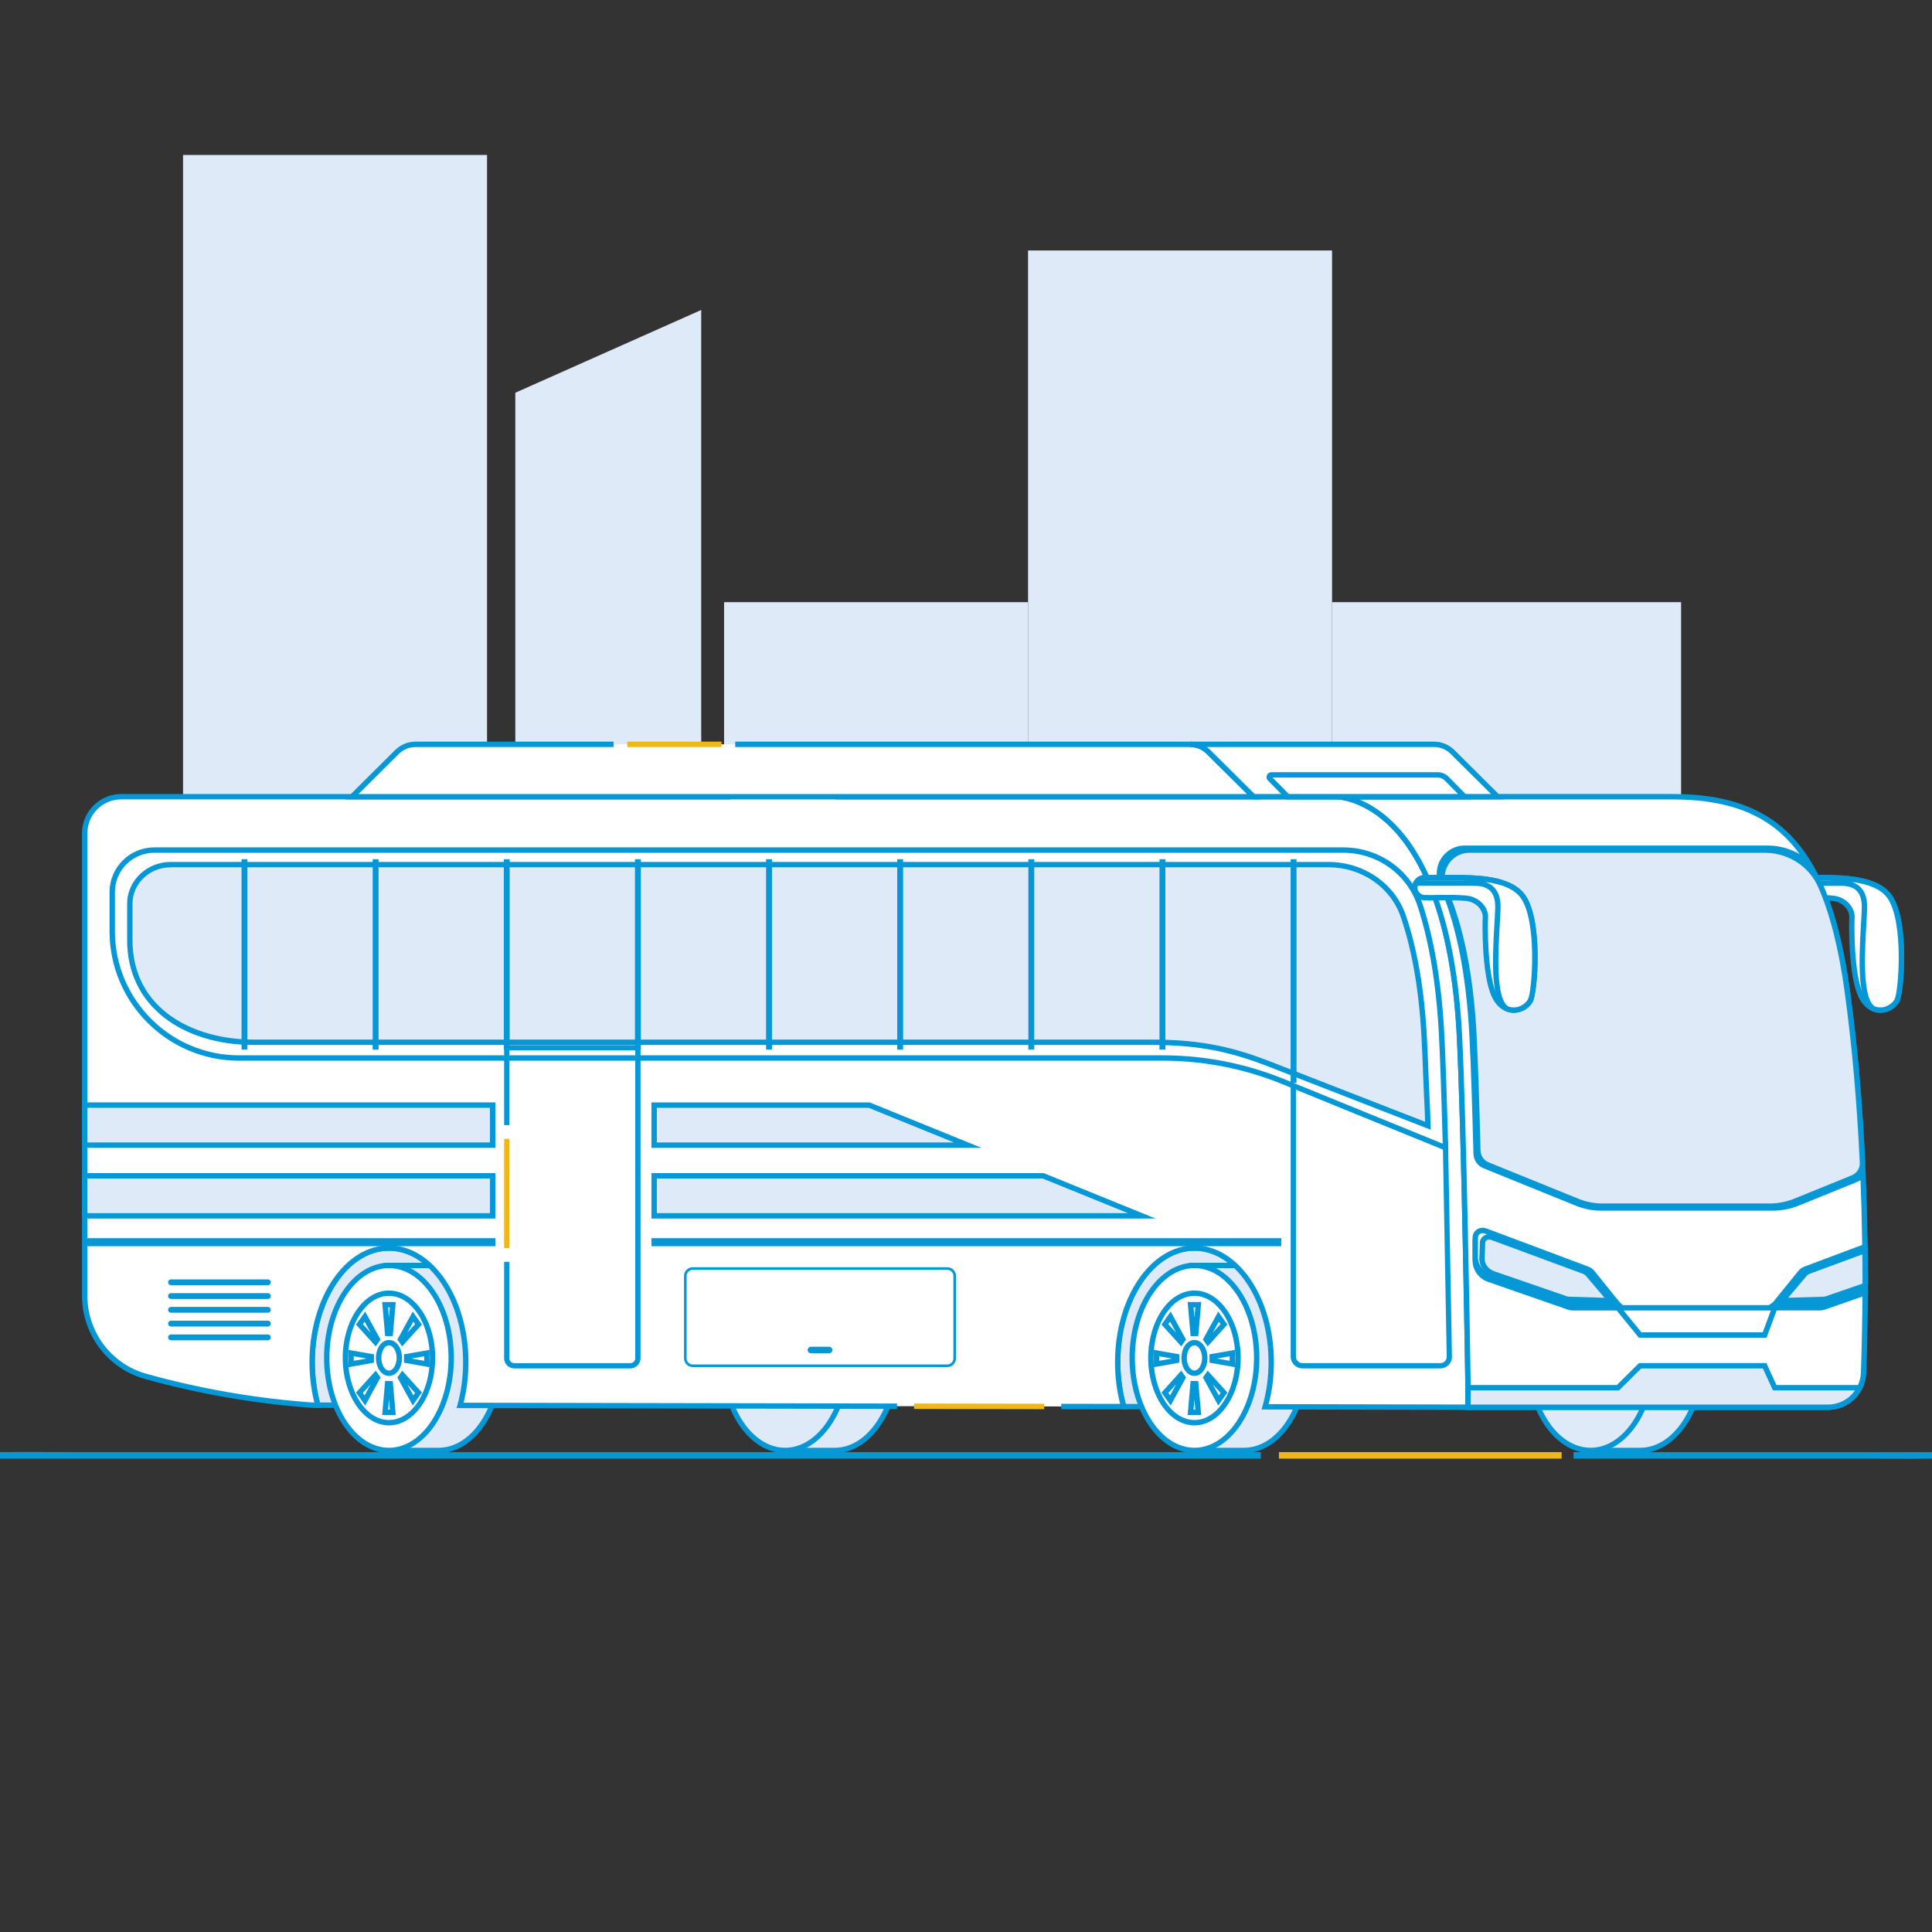 <?xml version="1.0" encoding="UTF-8"?>
<svg id="Capa_1" data-name="Capa 1" xmlns="http://www.w3.org/2000/svg" version="1.1" viewBox="0 0 1200 1200">
  <rect x="0" y="0" width="1200" height="1200" fill="#333333" stroke="none"/>
  <defs>
    <style>
      .cls-1 {
        fill: #0698d6;
      }

      .cls-1, .cls-2, .cls-3, .cls-4 {
        stroke-width: 0px;
      }

      .cls-2 {
        fill: #deeaf8;
      }

      .cls-3 {
        fill: #efb818;
      }

      .cls-4 {
        fill: #fff;
      }
    </style>
  </defs>
  <g>
    <polygon class="cls-2" points="435.54 732.56 320.07 732.56 320.07 243.94 435.54 192.53 435.54 732.56"/>
    <rect class="cls-2" x="449.74" y="374.01" width="188.81" height="358.55"/>
    <rect class="cls-2" x="113.7" y="96.25" width="188.81" height="636.31"/>
    <rect class="cls-2" x="827.36" y="374.01" width="216.8" height="358.55"/>
    <rect class="cls-2" x="638.55" y="155.57" width="188.81" height="576.99"/>
  </g>
  <g>
    <g>
      <g>
        <path class="cls-2" d="M486.07,786h32.44c21.35,0,38.66,25.72,38.66,57.45s-17.31,57.45-38.66,57.45h-30.86v-8.6c-.47-10.13-1.58-106.3-1.58-106.3Z"/>
        <path class="cls-1" d="M518.51,902.58h-32.54v-10.28c-.47-9.97-1.54-102.36-1.58-106.28l-.02-1.7h34.14c22.24,0,40.34,26.53,40.34,59.13s-18.1,59.13-40.34,59.13ZM489.33,899.22h29.18c20.39,0,36.98-25.02,36.98-55.77s-16.59-55.77-36.98-55.77h-30.74c.15,12.94,1.13,95.3,1.56,104.55v7Z"/>
      </g>
      <g>
        <ellipse class="cls-2" cx="487.65" cy="843.45" rx="38.66" ry="57.45"/>
        <path class="cls-1" d="M487.65,902.58c-22.24,0-40.34-26.53-40.34-59.13s18.1-59.13,40.34-59.13,40.34,26.53,40.34,59.13-18.1,59.13-40.34,59.13ZM487.65,787.68c-20.39,0-36.98,25.02-36.98,55.77s16.59,55.77,36.98,55.77,36.98-25.02,36.98-55.77-16.59-55.77-36.98-55.77Z"/>
      </g>
    </g>
    <g>
      <g>
        <path class="cls-2" d="M986.38,786h32.44c21.35,0,38.66,25.72,38.66,57.45s-17.31,57.45-38.66,57.45h-30.86v-8.6c-.47-10.13-1.58-106.3-1.58-106.3Z"/>
        <path class="cls-1" d="M1018.82,902.58h-32.54v-10.28c-.47-9.97-1.54-102.36-1.58-106.28l-.02-1.7h34.14c22.24,0,40.34,26.53,40.34,59.13s-18.1,59.13-40.34,59.13ZM989.64,899.22h29.18c20.39,0,36.98-25.02,36.98-55.77s-16.59-55.77-36.98-55.77h-30.74c.15,12.94,1.13,95.3,1.56,104.55v7Z"/>
      </g>
      <g>
        <ellipse class="cls-2" cx="987.96" cy="843.45" rx="38.66" ry="57.45"/>
        <path class="cls-1" d="M987.96,902.58c-22.24,0-40.34-26.53-40.34-59.13s18.09-59.13,40.34-59.13,40.34,26.53,40.34,59.13-18.1,59.13-40.34,59.13ZM987.96,787.68c-20.39,0-36.98,25.02-36.98,55.77s16.59,55.77,36.98,55.77,36.98-25.02,36.98-55.77-16.59-55.77-36.98-55.77Z"/>
      </g>
    </g>
    <g>
      <path class="cls-2" d="M289.3,846.04c0,9.52-1.24,18.59-3.53,26.87-45.62-.07-77.99-.13-88.33-.13-2.29-8.25-3.53-17.28-3.53-26.74,0-39.14,21.37-70.86,47.68-70.86s47.72,31.71,47.72,70.86Z"/>
      <path class="cls-1" d="M287.04,874.6h-1.28c-19.37-.03-36.34-.06-50.26-.08-18.87-.03-32.12-.05-38.07-.05h-1.28l-.34-1.23c-2.39-8.59-3.6-17.74-3.6-27.19,0-40,22.14-72.54,49.36-72.54s49.4,32.54,49.4,72.54c0,9.5-1.21,18.69-3.6,27.32l-.34,1.23ZM198.72,871.1c6.46,0,19.17.02,36.79.05,13.61.02,30.14.05,48.97.08,2.09-7.97,3.14-16.44,3.14-25.19,0-38.14-20.65-69.18-46.04-69.18s-46,31.03-46,69.18c0,8.7,1.06,17.12,3.14,25.06Z"/>
    </g>
    <g>
      <g>
        <path class="cls-2" d="M240.01,786h32.44c21.35,0,38.66,25.72,38.66,57.45s-17.31,57.45-38.66,57.45h-30.86v-8.6c-.47-10.13-1.58-106.3-1.58-106.3Z"/>
        <path class="cls-1" d="M272.46,902.58h-32.54v-10.28c-.47-9.97-1.54-102.36-1.58-106.28l-.02-1.7h34.14c22.24,0,40.34,26.53,40.34,59.13s-18.1,59.13-40.34,59.13ZM243.27,899.22h29.18c20.39,0,36.98-25.02,36.98-55.77s-16.59-55.77-36.98-55.77h-30.74c.15,12.94,1.13,95.3,1.56,104.55v7Z"/>
      </g>
      <g>
        <g>
          <ellipse class="cls-4" cx="241.6" cy="843.45" rx="38.66" ry="57.45"/>
          <path class="cls-1" d="M241.6,902.58c-22.24,0-40.34-26.53-40.34-59.13s18.1-59.13,40.34-59.13,40.34,26.53,40.34,59.13-18.1,59.13-40.34,59.13ZM241.6,787.68c-20.39,0-36.98,25.02-36.98,55.77s16.59,55.77,36.98,55.77,36.98-25.02,36.98-55.77-16.59-55.77-36.98-55.77Z"/>
        </g>
        <g>
          <g>
            <ellipse class="cls-4" cx="241.6" cy="843.45" rx="27.06" ry="40.22"/>
            <path class="cls-1" d="M241.6,885.35c-15.85,0-28.74-18.79-28.74-41.9s12.89-41.9,28.74-41.9,28.74,18.8,28.74,41.9-12.89,41.9-28.74,41.9ZM241.6,804.91c-14,0-25.38,17.29-25.38,38.54s11.39,38.54,25.38,38.54,25.38-17.29,25.38-38.54-11.39-38.54-25.38-38.54Z"/>
          </g>
          <g>
            <path class="cls-4" d="M235.18,843.45c0-5.24,2.87-9.5,6.42-9.5s6.42,4.25,6.42,9.5-2.87,9.5-6.42,9.5-6.42-4.25-6.42-9.5Z"/>
            <path class="cls-1" d="M241.6,854.62c-4.54,0-8.1-4.91-8.1-11.17s3.56-11.18,8.1-11.18,8.1,4.91,8.1,11.18-3.56,11.17-8.1,11.17ZM241.6,835.63c-2.57,0-4.74,3.58-4.74,7.82s2.17,7.82,4.74,7.82,4.74-3.58,4.74-7.82-2.17-7.82-4.74-7.82Z"/>
          </g>
          <g>
            <g>
              <polygon class="cls-4" points="240.75 828.21 242.42 828.21 243.99 810.4 239.21 810.4 240.75 828.21"/>
              <path class="cls-1" d="M243.95,829.89h-4.74l-1.84-21.17h8.45l-1.87,21.17ZM241.04,812.08l.55,6.37.56-6.37h-1.11Z"/>
            </g>
            <g>
              <polygon class="cls-4" points="240.75 859.42 242.42 859.42 243.99 877.24 239.21 877.24 240.75 859.42"/>
              <path class="cls-1" d="M245.82,878.92h-8.45l1.84-21.17h4.74l1.87,21.17ZM241.04,875.56h1.11l-.56-6.37-.55,6.37Z"/>
            </g>
          </g>
          <g>
            <g>
              <polygon class="cls-4" points="248.77 831.94 249.95 833.61 259.93 822.59 256.55 817.79 248.77 831.94"/>
              <path class="cls-1" d="M249.78,836.29l-2.99-4.24,9.58-17.43,5.7,8.1-12.3,13.57ZM256.73,820.95l-3.73,6.79,4.79-5.29-1.06-1.5Z"/>
            </g>
            <g>
              <polygon class="cls-4" points="233.23 854.01 234.4 855.68 226.64 869.85 223.26 865.05 233.23 854.01"/>
              <path class="cls-1" d="M226.82,873.02l-5.7-8.1,12.27-13.6,2.99,4.25-9.56,17.46ZM225.4,865.18l1.06,1.5,3.72-6.79-4.78,5.29Z"/>
            </g>
          </g>
          <g>
            <g>
              <polygon class="cls-4" points="252.59 842.62 252.59 844.98 265.14 847.21 265.14 840.43 252.59 842.62"/>
              <path class="cls-1" d="M266.82,849.21l-15.91-2.83v-5.18l15.91-2.78v10.79ZM255.57,843.81l7.89,1.4v-2.78l-7.89,1.38Z"/>
            </g>
            <g>
              <polygon class="cls-4" points="230.6 842.62 230.6 844.98 218.05 847.21 218.05 840.43 230.6 842.62"/>
              <path class="cls-1" d="M216.37,849.21v-10.79l15.91,2.78v5.18l-15.91,2.83ZM219.73,842.42v2.78l7.89-1.4-7.89-1.38Z"/>
            </g>
          </g>
          <g>
            <g>
              <polygon class="cls-4" points="249.97 854.01 248.79 855.68 256.55 869.85 259.93 865.05 249.97 854.01"/>
              <path class="cls-1" d="M256.37,873.02l-9.56-17.46,2.99-4.25,12.27,13.6-5.7,8.1ZM253.01,859.89l3.72,6.79,1.06-1.5-4.78-5.29Z"/>
            </g>
            <g>
              <polygon class="cls-4" points="234.42 831.94 233.24 833.61 223.26 822.59 226.64 817.79 234.42 831.94"/>
              <path class="cls-1" d="M233.41,836.29l-12.3-13.57,5.7-8.1,9.58,17.42-2.99,4.24ZM225.41,822.45l4.79,5.29-3.73-6.79-1.06,1.5Z"/>
            </g>
          </g>
        </g>
      </g>
    </g>
    <g>
      <path class="cls-2" d="M789.57,846.04c0,9.85-1.34,19.24-3.8,27.75-26.67-.03-56.36-.07-87.84-.13-2.39-8.48-3.73-17.84-3.73-27.62,0-39.14,21.34-70.86,47.68-70.86s47.68,31.71,47.68,70.86Z"/>
      <path class="cls-1" d="M787.04,875.48h-7.78c-24.96-.04-52.39-.07-81.33-.13h-1.27s-.34-1.22-.34-1.22c-2.52-8.93-3.79-18.38-3.79-28.08,0-40,22.14-72.54,49.36-72.54s49.36,32.54,49.36,72.54c0,9.84-1.3,19.33-3.86,28.22l-.35,1.22ZM699.22,871.99c28.47.06,55.46.09,80.05.12h5.24c2.25-8.23,3.39-16.99,3.39-26.07,0-38.14-20.64-69.18-46-69.18s-46,31.03-46,69.18c0,8.95,1.12,17.67,3.33,25.95Z"/>
    </g>
    <g>
      <g>
        <path class="cls-2" d="M740.31,786h32.44c21.35,0,38.66,25.72,38.66,57.45s-17.31,57.45-38.66,57.45h-30.86v-8.6c-.47-10.13-1.58-106.3-1.58-106.3Z"/>
        <path class="cls-1" d="M772.75,902.58h-32.54v-10.28c-.47-9.97-1.54-102.36-1.58-106.28l-.02-1.7h34.14c22.24,0,40.34,26.53,40.34,59.13s-18.1,59.13-40.34,59.13ZM743.57,899.22h29.18c20.39,0,36.98-25.02,36.98-55.77s-16.59-55.77-36.98-55.77h-30.74c.15,12.94,1.13,95.3,1.56,104.55v7Z"/>
      </g>
      <g>
        <g>
          <ellipse class="cls-4" cx="741.89" cy="843.45" rx="38.66" ry="57.45"/>
          <path class="cls-1" d="M741.89,902.58c-22.24,0-40.34-26.53-40.34-59.13s18.09-59.13,40.34-59.13,40.34,26.53,40.34,59.13-18.1,59.13-40.34,59.13ZM741.89,787.68c-20.39,0-36.98,25.02-36.98,55.77s16.59,55.77,36.98,55.77,36.98-25.02,36.98-55.77-16.59-55.77-36.98-55.77Z"/>
        </g>
        <g>
          <g>
            <ellipse class="cls-4" cx="741.89" cy="843.45" rx="27.06" ry="40.22"/>
            <path class="cls-1" d="M741.89,885.35c-15.85,0-28.74-18.79-28.74-41.9s12.89-41.9,28.74-41.9,28.74,18.8,28.74,41.9-12.89,41.9-28.74,41.9ZM741.89,804.91c-14,0-25.38,17.29-25.38,38.54s11.39,38.54,25.38,38.54,25.38-17.29,25.38-38.54-11.39-38.54-25.38-38.54Z"/>
          </g>
          <g>
            <ellipse class="cls-4" cx="741.89" cy="843.45" rx="6.42" ry="9.5"/>
            <path class="cls-1" d="M741.89,854.62c-4.54,0-8.1-4.91-8.1-11.17s3.56-11.18,8.1-11.18,8.1,4.91,8.1,11.18-3.56,11.17-8.1,11.17ZM741.89,835.63c-2.57,0-4.74,3.58-4.74,7.82s2.17,7.82,4.74,7.82,4.74-3.58,4.74-7.82-2.17-7.82-4.74-7.82Z"/>
          </g>
          <g>
            <g>
              <polygon class="cls-4" points="741.05 828.21 742.71 828.21 744.28 810.4 739.5 810.4 741.05 828.21"/>
              <path class="cls-1" d="M744.25,829.89h-4.74l-1.84-21.17h8.45l-1.87,21.17ZM741.33,812.08l.55,6.37.56-6.37h-1.11Z"/>
            </g>
            <g>
              <polygon class="cls-4" points="741.05 859.42 742.71 859.42 744.28 877.24 739.5 877.24 741.05 859.42"/>
              <path class="cls-1" d="M746.11,878.92h-8.45l1.84-21.17h4.74l1.87,21.17ZM741.33,875.56h1.11l-.56-6.37-.55,6.37Z"/>
            </g>
          </g>
          <g>
            <g>
              <polygon class="cls-4" points="749.07 831.94 750.24 833.61 760.23 822.59 756.85 817.79 749.07 831.94"/>
              <path class="cls-1" d="M750.08,836.29l-2.99-4.24,9.58-17.43,5.7,8.1-12.29,13.57ZM757.02,820.95l-3.73,6.79,4.79-5.29-1.06-1.5Z"/>
            </g>
            <g>
              <polygon class="cls-4" points="733.52 854.01 734.7 855.68 726.93 869.85 723.55 865.05 733.52 854.01"/>
              <path class="cls-1" d="M727.11,873.02l-5.7-8.1,12.27-13.6,2.99,4.25-9.56,17.46ZM725.7,865.18l1.06,1.5,3.72-6.79-4.78,5.29Z"/>
            </g>
          </g>
          <g>
            <g>
              <polygon class="cls-4" points="752.88 842.62 752.88 844.98 765.43 847.21 765.43 840.43 752.88 842.62"/>
              <path class="cls-1" d="M767.11,849.21l-15.91-2.83v-5.18l15.91-2.78v10.79ZM755.86,843.81l7.89,1.4v-2.78l-7.89,1.38Z"/>
            </g>
            <g>
              <polygon class="cls-4" points="730.9 842.62 730.9 844.98 718.35 847.21 718.35 840.43 730.9 842.62"/>
              <path class="cls-1" d="M716.67,849.21v-10.79l15.91,2.78v5.18l-15.91,2.83ZM720.03,842.42v2.78l7.89-1.4-7.89-1.38Z"/>
            </g>
          </g>
          <g>
            <g>
              <polygon class="cls-4" points="750.26 854.01 749.08 855.68 756.85 869.85 760.23 865.05 750.26 854.01"/>
              <path class="cls-1" d="M756.67,873.02l-9.56-17.46,2.99-4.25,12.27,13.6-5.7,8.1ZM753.31,859.89l3.72,6.79,1.06-1.5-4.78-5.29Z"/>
            </g>
            <g>
              <polygon class="cls-4" points="734.71 831.94 733.54 833.61 723.55 822.59 726.93 817.79 734.71 831.94"/>
              <path class="cls-1" d="M733.7,836.29l-12.29-13.57,5.7-8.1,9.58,17.43-2.99,4.24ZM725.7,822.45l4.79,5.29-3.73-6.79-1.06,1.5Z"/>
            </g>
          </g>
        </g>
      </g>
    </g>
    <g>
      <path class="cls-4" d="M785.78,873.8c2.45-8.51,3.8-17.9,3.8-27.75,0-39.14-21.34-70.86-47.68-70.86s-47.68,31.71-47.68,70.86c0,9.79,1.34,19.15,3.73,27.62-137.39-.23-308.79-.56-412.17-.75,2.29-8.28,3.53-17.35,3.53-26.87,0-39.14-21.37-70.86-47.72-70.86s-47.68,31.71-47.68,70.86c0,9.46,1.24,18.49,3.53,26.74h-3.14c-35.05-2.45-69.81-8.44-103.75-17.87-11.23-3.14-20.68-9.82-27.39-18.62-6.64-8.8-10.54-19.77-10.54-31.42v-287.35c0-12.53,10.11-22.68,22.68-22.68h376.73v-.62h68.73v.62h309.67c.07,0,68.73.03,76.09,149.11,3.11,63.33,5.5,230.11,5.5,230.11,0,0-51.19-.1-126.23-.26Z"/>
      <g>
        <path class="cls-3" d="M648.57,875.26v-3.36c-26.42-.05-53.57-.09-80.85-.14v3.36c27.27.05,54.43.1,80.85.14Z"/>
        <path class="cls-1" d="M913.69,874.04c-.02-1.67-2.42-167.53-5.5-230.17-3.83-77.54-24.55-114.33-41.26-131.54-18.39-18.94-35.78-19.16-36.51-19.16h-307.99v-.62h-72.09v.62H75.29c-13.43,0-24.36,10.93-24.36,24.36v287.35c0,11.62,3.86,23.14,10.88,32.44,7.17,9.4,16.94,16.05,28.28,19.22,33.98,9.44,69,15.47,104.08,17.93h5.47s-.59-2.12-.59-2.12c-2.3-8.3-3.47-17.14-3.47-26.29,0-38.14,20.64-69.18,46-69.18s46.04,31.03,46.04,69.18c0,9.2-1.17,18.09-3.47,26.42l-.59,2.12,17.71.03c68.87.13,162.57.31,255.89.48v-3.36c-93.32-.17-187.02-.35-255.89-.48l-13.33-.03c2.01-8,3.03-16.47,3.03-25.19,0-40-22.16-72.54-49.4-72.54s-49.36,32.54-49.36,72.54c0,8.67,1.02,17.09,3.03,25.06h-.9c-34.84-2.44-69.61-8.44-103.35-17.81-10.62-2.97-19.79-9.21-26.5-18.02-6.58-8.72-10.2-19.51-10.2-30.41v-287.35c0-11.58,9.42-21,21-21h378.41v-.62h65.37v.62h311.35c.17,0,16.9.28,34.32,18.36,16.21,16.83,36.33,52.9,40.1,129.15,2.9,59.15,5.21,210.54,5.47,228.34-9.36-.02-56.42-.11-122.32-.25,2.17-8.26,3.27-17.02,3.27-26.08,0-40-22.14-72.54-49.36-72.54s-49.36,32.54-49.36,72.54c0,8.93,1.08,17.64,3.22,25.94-11.97-.02-24.2-.04-36.62-.06v3.36c13.17.02,26.13.04,38.81.07h2.22s-.6-2.14-.6-2.14c-2.43-8.63-3.67-17.77-3.67-27.17,0-38.14,20.64-69.18,46-69.18s46,31.03,46,69.18c0,9.52-1.25,18.71-3.73,27.29l-.62,2.14h2.23c75.05.17,126.23.27,126.23.27h1.71s-.02-1.7-.02-1.7Z"/>
      </g>
    </g>
    <g>
      <path class="cls-4" d="M1158.51,793.09v2.29c0,1.18,0,2.36-.03,3.5.03.92,0,1.8,0,2.68v.23c-.07,20.85-.52,38.29-.95,50.83-.13,3.37-.98,6.51-2.45,9.33-3.67,7.2-11.19,12.11-19.8,12.11h-223.27s-.07-4.42-.16-12.11c-.62-39.47-2.72-164.98-5.33-218-7.36-149.07-76.03-149.11-76.09-149.11h208.64c67.78,0,96.68,35.58,108.46,121.65,7.4,54.46,10.15,109.6,10.8,154.83.03.52.03,1.08.03,1.6,0,.36.03.69.03,1.05.03.65.03,1.34.03,2v.39c.07,5.76.1,11.32.1,16.72Z"/>
      <path class="cls-1" d="M1135.28,875.74h-224.92l-.02-1.66s-.07-4.42-.16-12.11c-.76-48.55-2.82-166.98-5.33-217.94-3.77-76.25-23.88-112.32-40.1-129.15-17.42-18.08-34.15-18.36-34.32-18.36v-3.36h208.64c67.12,0,98,34.51,110.12,123.1,6.37,46.87,10,99.04,10.82,155.04.03.48.03,1.07.03,1.63,0,.15,0,.3.01.45,0,.2.02.4.02.6.03.6.03,1.31.03,2v.39c.06,5.78.1,11.41.1,16.72v2.29c0,1.18,0,2.35-.03,3.5.02.62.01,1.23,0,1.83,0,.29,0,.57,0,.86v.23c-.05,16.94-.36,33.58-.95,50.88-.14,3.58-1.03,6.96-2.65,10.05-4.08,8.02-12.24,13.01-21.29,13.01ZM913.66,872.38h221.61c7.78,0,14.79-4.29,18.3-11.19,1.39-2.66,2.15-5.56,2.27-8.63.58-17.26.9-33.87.95-50.77v-.22c0-.3,0-.6,0-.9,0-.57.01-1.14,0-1.72v-.05s0-.05,0-.05c.03-1.13.03-2.29.03-3.45v-2.29c0-5.3-.03-10.92-.1-16.71v-.41c0-.63,0-1.28-.03-1.91,0-.24,0-.38-.02-.53,0-.2-.02-.4-.02-.6,0-.49,0-1.01-.03-1.5-.81-55.95-4.44-107.98-10.79-154.71-6.05-44.21-16.48-73.51-32.83-92.22-16.67-19.08-40.17-27.97-73.96-27.97h-194.71c6.41,2.64,14.4,7.37,22.59,15.8,16.71,17.21,37.43,54.01,41.26,131.54,2.52,51.01,4.57,169.49,5.34,218.06.06,4.93.11,8.52.14,10.46Z"/>
    </g>
    <g>
      <path class="cls-4" d="M1158.41,780.94v-.34c0-.57,0-1.17-.03-1.74,0-.31-.03-.6-.03-.91,0-.46,0-.94-.03-1.4l-37.18,13.95c-1.11.43-2.09,1.14-2.85,2.06l-14.28,17.62.42-1.2-2.15,1.2-2.01,1.34.08.79h-93.07l-2.35-2.13s-1.37-.16-1.9-.22l-14.08-17.41c-.75-.92-1.74-1.63-2.87-2.06l-63.49-23.8c-3.02-1.13-6.28,1.02-6.28,4.14v12.31c0,5.12,3.33,9.7,8.34,11.44l49.81,17.34c.73.26,1.51.39,2.29.39h28.18l13.77,16.9h77.34l6.26-16.9h28.2c.75,0,1.54-.14,2.29-.4l25.69-8.95c0-.77.03-1.54,0-2.34.03-1,.03-2.03.03-3.06v-2c0-4.72-.03-9.58-.1-14.61Z"/>
      <path class="cls-1" d="M1097.21,830.88h-79.3l-13.77-16.9h-27.38c-.97,0-1.93-.16-2.84-.48l-49.81-17.34c-5.66-1.97-9.46-7.21-9.46-13.03v-12.31c0-2.01.96-3.82,2.64-4.99,1.73-1.2,3.94-1.47,5.91-.73l63.49,23.8c1.41.53,2.65,1.42,3.59,2.58l13.65,16.88,1.76.2,2.26,2.06h90.66l2.88-1.92,2.88-1.61,12.64-15.61c.95-1.15,2.17-2.04,3.55-2.57l39.3-14.75.16,2.24c.04.5.04,1.03.04,1.52,0,.13,0,.25.01.37,0,.18.02.36.02.55.03.51.03,1.14.03,1.74v.33c.06,5.06.1,9.98.1,14.62v2c0,1.03,0,2.05-.03,3.05.02.54.01,1.08,0,1.6,0,.25,0,.5,0,.75v1.19l-26.82,9.34c-.96.33-1.92.49-2.84.49h-27.03l-6.26,16.9ZM1019.5,827.52h75.37l5.02-13.54h-91.42l11.03,13.54ZM1105.81,810.62h24.69c.55,0,1.15-.11,1.75-.31l24.57-8.56c0-.35,0-.71-.01-1.08v-.06s0-.06,0-.06c.03-.98.03-1.99.03-3v-2c0-4.63-.03-9.54-.1-14.59v-.37c0-.54,0-1.11-.03-1.65h0s-34.98,13.11-34.98,13.11c-.82.32-1.57.86-2.14,1.55l-13.78,17.01ZM920.92,768.06c-.61,0-1.22.18-1.73.54-.76.53-1.19,1.34-1.19,2.22v12.31c0,4.39,2.9,8.35,7.21,9.86l49.81,17.34c.56.19,1.14.29,1.74.29h24.66l-13.77-17.02c-.56-.69-1.3-1.22-2.15-1.54l-63.49-23.8c-.35-.13-.72-.2-1.09-.2Z"/>
    </g>
    <path class="cls-1" d="M1157.24,731.69c-.92.98-2.06,1.73-3.34,2.26l-36.46,14.79c-5.24,2.16-10.87,3.24-16.53,3.24h-106.33c-5.47,0-10.87-1.05-15.91-3.11l-57.27-23.24c-3.67-1.47-6.12-5.01-6.22-9-.75-28.47-1.57-54.88-2.49-72.82-2.13-42.64-9.49-72.82-18.85-94.16-5.07-11.55,3.34-24.48,15.94-24.48h188.18c8.67,0,16.95,2.85,23.63,7.85,12.83,19.47,20.91,46.93,25.92,83.46,5.33,39.37,8.28,79.1,9.72,115.2Z"/>
    <g>
      <g>
        <path class="cls-4" d="M1178.15,621.6c-2.62,4.48-8.67,7.17-14.24,5.07-3.27-1.21-6.41-4.06-8.54-9.2-5.76-13.81-5.3-43.72-5.07-47.88.23-4.12-3.7-11.03-12.44-11.72-2.09-.16-4.19-.26-6.25-.33h-10.54c-2.23.03-4.22.1-5.76.1-.2,0-.36-.07-.52-.1h-2.13c-3.4,0-6.22-2.78-6.22-6.19,0-1.01.23-1.96.69-2.81,1.05-2.03,3.14-3.4,5.53-3.4h24.41c.16,0,.33.03.49.07,14.33.26,29.39,2.42,35.97,11.49,11.06,15.22,7.36,60.15,4.61,64.9Z"/>
        <path class="cls-1" d="M1167.94,629.08c-1.55,0-3.11-.27-4.61-.83-2.86-1.06-6.83-3.67-9.5-10.13-5.75-13.79-5.49-43.36-5.2-48.62.17-3.06-2.94-9.32-10.89-9.95-1.84-.14-3.86-.25-6.17-.32h-10.49c-.87.01-1.73.03-2.53.05-1.21.03-2.3.05-3.23.05-.31,0-.56-.06-.73-.1h-1.92c-4.36,0-7.9-3.53-7.9-7.87,0-1.3.3-2.52.89-3.61,1.36-2.63,4.05-4.29,7.01-4.29h24.41c.26,0,.48.03.67.07,19.59.38,31.39,4.25,37.15,12.18,11.44,15.74,7.92,61.19,4.71,66.73h0c-2.44,4.19-7,6.64-11.67,6.64ZM1131.61,555.87c2.42.08,4.49.18,6.38.33,9.57.75,14.27,8.31,13.98,13.48-.28,5.12-.56,33.94,4.95,47.14,1.75,4.22,4.37,7.08,7.58,8.27,4.96,1.87,10.1-.74,12.2-4.34,2.59-4.48,5.92-48.7-4.52-63.07-5.03-6.93-16.36-10.46-34.64-10.8l-.3-.03c-.06-.01-.12-.03-.19-.03h-24.39c-1.7,0-3.25.96-4.04,2.49-.34.63-.5,1.31-.5,2.04,0,2.48,2.04,4.51,4.54,4.51l2.46.03c.08.02.16.04.25.06.01,0,.02,0,.03,0,.89,0,1.93-.02,3.08-.05.81-.02,1.68-.04,2.58-.05h10.56Z"/>
      </g>
      <g>
        <path class="cls-4" d="M1178.15,621.6c-2.62,4.48-8.67,7.17-14.24,5.07-11.06-5.89-6.28-47.13-5.86-62.64.46-16.72-12.73-15.48-16.72-15.48h-34.2c1.05-2.03,3.14-3.4,5.53-3.4h24.41c.16,0,.33.03.49.07,14.33.26,29.39,2.42,35.97,11.49,11.06,15.22,7.36,60.15,4.61,64.9Z"/>
        <path class="cls-1" d="M1167.94,629.08c-1.55,0-3.11-.27-4.61-.83l-.2-.09c-9.34-4.98-8.76-28.52-7.25-54.3.23-3.88.43-7.24.5-9.87.13-4.81-.93-8.39-3.14-10.63-3.22-3.26-8.34-3.18-11.09-3.13-.3,0-.57,0-.81,0h-36.96l1.26-2.45c1.37-2.66,4.06-4.31,7.02-4.31h24.41c.26,0,.48.03.67.07,19.59.38,31.39,4.25,37.15,12.18,11.44,15.74,7.92,61.19,4.71,66.73h0c-2.44,4.19-7,6.64-11.67,6.64ZM1164.61,625.14c4.92,1.79,10-.81,12.09-4.38,2.59-4.48,5.92-48.7-4.52-63.07-3.74-5.15-10.96-8.43-21.93-9.9,1.89.61,3.78,1.6,5.37,3.21,2.89,2.92,4.27,7.32,4.11,13.08-.07,2.68-.27,6.06-.5,9.97-.96,16.28-2.73,46.54,5.38,51.09ZM1112.04,546.87h25.26-.05c-.06-.02-.12-.04-.19-.04h-24.39c-.21,0-.42.02-.63.04Z"/>
      </g>
    </g>
    <g>
      <path class="cls-2" d="M1150.73,731.58l-35.55,14.44c-5.12,2.08-10.6,3.15-16.12,3.15h-103.7c-5.31,0-10.57-1.03-15.49-3.02l-55.86-22.66c-3.59-1.46-5.97-4.91-6.07-8.78-.72-27.77-1.54-53.53-2.42-71.02-2.08-41.57-9.26-71.01-18.38-91.82-4.93-11.26,3.25-23.87,15.55-23.87h183.51c14.94,0,28.68,8.65,34.68,22.33,7.65,17.46,12.99,39.36,16.64,66.16,4.9,35.91,7.73,72.14,9.31,105.6.2,4.14-2.26,7.93-6.1,9.49Z"/>
      <path class="cls-1" d="M1099.06,750.85h-103.7c-5.55,0-10.98-1.06-16.13-3.15l-55.86-22.66c-4.21-1.71-7-5.75-7.12-10.29-.81-31.19-1.62-55.07-2.42-70.98-1.85-37.13-7.99-67.83-18.24-91.23-2.55-5.83-2-12.47,1.47-17.78,3.46-5.29,9.3-8.44,15.62-8.44h183.51c15.79,0,30,9.16,36.22,23.34,7.5,17.13,12.99,38.92,16.77,66.61,4.4,32.26,7.54,67.84,9.33,105.75.23,4.83-2.64,9.3-7.14,11.12l-35.55,14.44c-5.35,2.17-10.98,3.27-16.75,3.27ZM912.68,529.68c-5.19,0-9.98,2.59-12.81,6.92-2.85,4.35-3.3,9.81-1.2,14.6,10.41,23.78,16.64,54.88,18.52,92.41.8,15.93,1.62,39.84,2.42,71.06.08,3.21,2.06,6.06,5.02,7.27l55.86,22.66c4.74,1.92,9.74,2.9,14.86,2.9h103.7c5.34,0,10.55-1.02,15.49-3.03l35.55-14.44c3.18-1.29,5.21-4.45,5.05-7.85-1.78-37.81-4.91-73.29-9.3-105.45-3.74-27.38-9.14-48.88-16.52-65.71-5.68-12.96-18.69-21.33-33.14-21.33h-183.51Z"/>
    </g>
    <g>
      <path class="cls-4" d="M750.66,467.08c-3.07-3.05-7.21-4.76-11.53-4.76h-481.02c-4.32,0-8.47,1.71-11.53,4.76l-27.94,27.77h559.97l-27.94-27.77Z"/>
      <g>
        <rect class="cls-3" x="389.6" y="460.64" width="58.55" height="3.36"/>
        <path class="cls-1" d="M751.85,465.89c-3.4-3.38-7.92-5.25-12.72-5.25h-282.47v3.36h282.47c3.9,0,7.58,1.52,10.35,4.27l25.05,24.9H222.7l25.05-24.9c2.77-2.75,6.45-4.27,10.35-4.27h122.98v-3.36h-122.98c-4.8,0-9.31,1.86-12.72,5.25l-30.83,30.64h568.12l-30.83-30.64Z"/>
      </g>
    </g>
    <g>
      <path class="cls-4" d="M930.17,494.84h-151.56l-27.95-27.75c-3.08-3.08-7.2-4.78-11.52-4.78h151.56c4.32,0,8.48,1.7,11.52,4.78l27.95,27.75Z"/>
      <path class="cls-1" d="M934.25,496.52h-156.33l-28.44-28.24c-2.77-2.77-6.44-4.29-10.34-4.29v-3.36h151.56c4.76,0,9.4,1.92,12.71,5.28l30.83,30.61ZM779.3,493.16h146.79l-25.06-24.88c-2.7-2.73-6.47-4.29-10.34-4.29h-141.1c.79.57,1.54,1.21,2.25,1.91l27.46,27.26Z"/>
    </g>
    <g>
      <path class="cls-4" d="M909.62,494.84h-109.83l-11.08-11.24c-.84-.86-.24-2.31.97-2.31h103.35c2.07,0,4.06.83,5.52,2.31l11.08,11.24Z"/>
      <path class="cls-1" d="M913.63,496.52h-114.55l-11.57-11.74c-.86-.87-1.11-2.17-.64-3.3s1.57-1.86,2.8-1.86h103.35c2.51,0,4.96,1.02,6.72,2.81l13.89,14.1ZM800.49,493.16h105.12l-8.26-8.38c-1.13-1.15-2.71-1.81-4.32-1.81h-102.58l10.04,10.19Z"/>
    </g>
    <path class="cls-1" d="M894.66,849.94h-85.67c-4.04,0-7.33-3.29-7.33-7.33v-257.97h85.41l12.4,127.43,2.37,130.55c.04,1.95-.7,3.78-2.06,5.17-1.36,1.39-3.18,2.15-5.13,2.15ZM804.93,587.91v254.7c0,2.24,1.82,4.06,4.06,4.06h85.67c1.06,0,2.05-.42,2.79-1.17.74-.76,1.14-1.76,1.12-2.82l-2.37-130.42-12.11-124.34h-79.16Z"/>
    <g>
      <path class="cls-4" d="M896.59,671.18c-.36-10.28-.72-19.54-1.11-27.23-1.7-34.64-6.72-61.26-13.44-81.69-6.75-20.54-26.13-34.26-47.75-34.26H95.79c-14.4,0-26.08,11.67-26.08,26.08v24.36c0,43.47,35.24,78.71,78.71,78.71h573.6c25.76,0,51.25,5.01,75.08,14.69l100.74,41.04c-.39-14.89-.82-29.06-1.24-41.7Z"/>
      <path class="cls-1" d="M899.58,715.4l-103.12-42.01c-23.78-9.67-48.83-14.57-74.44-14.57H148.42c-44.33,0-80.39-36.06-80.39-80.39v-24.36c0-15.3,12.45-27.76,27.76-27.76h738.51c22.55,0,42.38,14.23,49.35,35.42,7.4,22.52,11.95,50.15,13.52,82.14.35,6.8.7,15.46,1.11,27.25h0c.44,13.11.86,27.14,1.24,41.71l.07,2.57ZM95.79,529.68c-13.45,0-24.4,10.94-24.4,24.4v24.36c0,42.47,34.56,77.03,77.03,77.03h573.6c26.05,0,51.53,4.99,75.71,14.82l98.36,40.07c-.37-13.64-.76-26.79-1.18-39.11-.41-11.77-.76-20.42-1.11-27.2-1.55-31.68-6.04-59.02-13.35-81.25-6.51-19.8-25.06-33.11-46.15-33.11H95.79Z"/>
    </g>
    <g>
      <g>
        <path class="cls-4" d="M950.46,621.6c-2.62,4.48-8.67,7.17-14.24,5.07-3.27-1.21-6.41-4.06-8.54-9.2-5.76-13.81-5.3-43.72-5.07-47.88.23-4.12-3.7-11.03-12.44-11.72-2.09-.16-4.19-.26-6.25-.33h-10.54c-2.23.03-4.22.1-5.76.1-.2,0-.36-.07-.52-.1h-2.13c-3.4,0-6.22-2.78-6.22-6.19,0-1.01.23-1.96.69-2.81,1.05-2.03,3.14-3.4,5.53-3.4h24.42c.16,0,.33.03.49.07,14.33.26,29.39,2.42,35.97,11.49,11.06,15.22,7.36,60.15,4.61,64.9Z"/>
        <path class="cls-1" d="M940.25,629.08c-1.55,0-3.11-.27-4.61-.83-2.86-1.06-6.83-3.67-9.5-10.13-5.75-13.78-5.49-43.36-5.2-48.62.17-3.06-2.94-9.32-10.89-9.95-1.84-.14-3.86-.25-6.17-.32h-10.49c-.87.01-1.73.03-2.53.05-1.21.03-2.3.05-3.23.05-.31,0-.56-.06-.73-.1h-1.92c-4.35,0-7.9-3.53-7.9-7.87,0-1.3.3-2.52.89-3.61,1.36-2.63,4.05-4.29,7.01-4.29h24.42c.26,0,.48.03.67.07,19.59.38,31.39,4.25,37.15,12.18,11.44,15.73,7.92,61.19,4.71,66.73h0c-2.44,4.19-7,6.64-11.67,6.64ZM903.93,555.87c2.42.08,4.49.18,6.38.33,9.57.75,14.27,8.31,13.98,13.48-.28,5.13-.56,33.95,4.95,47.14,1.75,4.22,4.37,7.08,7.58,8.27,4.96,1.87,10.1-.74,12.2-4.34,2.59-4.49,5.92-48.71-4.52-63.07-5.03-6.93-16.36-10.46-34.64-10.8l-.3-.03c-.06-.01-.12-.03-.19-.03h-24.39c-1.7,0-3.24.96-4.04,2.49-.34.63-.5,1.3-.5,2.04,0,2.48,2.04,4.51,4.54,4.51l2.46.03c.08.02.16.04.25.06.01,0,.02,0,.03,0,.89,0,1.93-.02,3.08-.05.81-.02,1.68-.04,2.58-.05h10.56Z"/>
      </g>
      <g>
        <path class="cls-4" d="M950.46,621.6c-2.62,4.48-8.67,7.17-14.24,5.07-11.06-5.89-6.28-47.13-5.86-62.64.46-16.72-12.73-15.48-16.72-15.48h-34.2c1.05-2.03,3.14-3.4,5.53-3.4h24.42c.16,0,.33.03.49.07,14.33.26,29.39,2.42,35.97,11.49,11.06,15.22,7.36,60.15,4.61,64.9Z"/>
        <path class="cls-1" d="M940.25,629.08c-1.55,0-3.11-.27-4.61-.83l-.2-.09c-9.35-4.98-8.76-28.53-7.25-54.31.23-3.88.42-7.23.5-9.86.13-4.81-.93-8.39-3.14-10.63-3.22-3.26-8.34-3.18-11.09-3.14-.3,0-.57,0-.81,0h-36.96l1.26-2.45c1.37-2.66,4.06-4.31,7.02-4.31h24.42c.26,0,.48.03.67.07,19.59.38,31.39,4.25,37.15,12.18,11.44,15.73,7.92,61.19,4.71,66.73h0c-2.44,4.19-7,6.64-11.67,6.64ZM936.92,625.14c4.92,1.79,10-.81,12.09-4.38,2.59-4.49,5.92-48.71-4.52-63.07-3.74-5.15-10.96-8.43-21.93-9.9,1.89.61,3.78,1.6,5.37,3.21,2.89,2.92,4.27,7.32,4.11,13.08-.07,2.68-.27,6.06-.5,9.97-.96,16.28-2.74,46.54,5.38,51.1ZM884.35,546.87h25.26-.05c-.06-.02-.12-.04-.19-.04h-24.39c-.21,0-.42.02-.63.04Z"/>
      </g>
    </g>
    <g>
      <path class="cls-2" d="M885.71,670.26c-.35-9.56-.7-18.18-1.08-25.34-1.65-32.24-6.54-57.01-13.08-76.01-6.57-19.11-25.44-31.88-46.49-31.88H106.02c-14.02,0-25.39,10.86-25.39,24.26v22.66c0,40.45,34.31,63.42,76.63,63.42h558.47c30.21,0,49.9,4.66,73.1,13.67l98.08,38.19c-.38-13.86-.8-17.22-1.21-28.98Z"/>
      <path class="cls-1" d="M888.67,701.72l-100.44-39.1c-21.54-8.37-41.18-13.56-72.49-13.56H157.27c-21.62,0-41.23-6-55.22-16.9-15.11-11.76-23.09-28.43-23.09-48.2v-22.66c0-14.3,12.14-25.94,27.07-25.94h719.03c21.97,0,41.29,13.27,48.08,33.01,7.21,20.97,11.64,46.7,13.17,76.47.34,6.38.68,14.2,1.08,25.36h0c.18,5.05.36,8.58.53,12,.24,4.67.46,9.08.68,17l.07,2.53ZM106.02,538.71c-13.07,0-23.71,10.13-23.71,22.58v22.66c0,42.65,37.65,61.74,74.95,61.74h558.47c31.83,0,51.8,5.28,73.71,13.79l95.72,37.27c-.19-6.33-.39-10.26-.6-14.39-.17-3.43-.35-6.97-.53-12.05-.41-11.14-.74-18.94-1.08-25.31-1.51-29.47-5.88-54.89-12.99-75.56-6.33-18.39-24.37-30.75-44.9-30.75H106.02Z"/>
    </g>
    <rect class="cls-1" x="150.03" y="533.66" width="3.66" height="118.28"/>
    <rect class="cls-1" x="231.48" y="533.66" width="3.66" height="118.28"/>
    <rect class="cls-1" x="312.93" y="533.66" width="3.66" height="118.28"/>
    <rect class="cls-1" x="394.38" y="533.66" width="3.66" height="118.28"/>
    <rect class="cls-1" x="475.83" y="533.66" width="3.66" height="118.28"/>
    <rect class="cls-1" x="557.28" y="533.66" width="3.66" height="118.28"/>
    <rect class="cls-1" x="638.73" y="533.66" width="3.66" height="118.28"/>
    <rect class="cls-1" x="720.18" y="533.66" width="3.66" height="118.28"/>
    <rect class="cls-1" x="801.63" y="533.66" width="3.66" height="138.99"/>
    <g>
      <path class="cls-2" d="M1102.3,861.95l-6.26-13.65h-77.34l-13.76,13.65h-93.13v12.11h223.46c8.61,0,16.13-4.91,19.8-12.11h-52.78Z"/>
      <path class="cls-1" d="M1135.28,875.74h-225.14v-15.47h94.11l13.76-13.65h79.11l6.26,13.65h54.44l-1.24,2.44c-4.09,8.04-12.25,13.03-21.3,13.03ZM913.49,872.38h221.79c6.81,0,13.04-3.29,16.84-8.75h-50.9l-6.26-13.65h-75.57l-13.76,13.65h-92.14v8.75Z"/>
    </g>
    <g>
      <path class="cls-4" d="M916.31,768.69v12.31c0,5.12,3.33,9.7,8.34,11.44l49.81,17.35c.73.26,1.51.39,2.29.39h28.18l-15.98-19.76c-.75-.92-1.74-1.63-2.87-2.06l-63.49-23.8c-3.02-1.13-6.28,1.01-6.28,4.14Z"/>
      <path class="cls-1" d="M1008.45,811.85h-31.7c-.97,0-1.93-.16-2.84-.48l-49.81-17.35c-5.66-1.97-9.46-7.21-9.46-13.03v-12.31c0-2,.96-3.82,2.64-4.98,1.73-1.19,3.93-1.47,5.91-.73l63.49,23.8c1.41.53,2.65,1.42,3.59,2.58l18.19,22.5ZM920.92,765.93c-.61,0-1.22.18-1.73.54-.76.53-1.19,1.34-1.19,2.22v12.31c0,4.39,2.9,8.35,7.21,9.86l49.82,17.35c.56.19,1.14.29,1.74.29h24.66l-13.77-17.03c-.56-.69-1.3-1.22-2.15-1.54l-63.49-23.8c-.35-.13-.72-.2-1.08-.2Z"/>
    </g>
    <g>
      <path class="cls-2" d="M920.84,771.71l-.32,10.01c-.13,4.17,2.78,7.98,7.28,9.54l44.82,15.46c.66.23,1.36.36,2.07.38l25.61.76-14.01-16.51c-.65-.77-1.54-1.38-2.55-1.75l-57.08-21.08c-2.72-1-5.73.66-5.82,3.2Z"/>
      <path class="cls-1" d="M1004.01,809.64l-29.38-.87c-.88-.03-1.74-.18-2.57-.47l-44.82-15.46c-5.19-1.79-8.57-6.28-8.41-11.18l.32-10.01c.05-1.62.9-3.11,2.33-4.07,1.67-1.12,3.81-1.37,5.74-.65l57.08,21.08c1.29.48,2.41,1.25,3.25,2.24l16.45,19.39ZM924.99,769.9c-.58,0-1.16.16-1.63.48-.31.21-.83.66-.85,1.39l-.32,10.01c-.11,3.42,2.36,6.59,6.15,7.89l44.82,15.46c.5.17,1.03.27,1.57.29l21.84.65-11.57-13.63c-.47-.55-1.11-.99-1.85-1.26l-57.08-21.08c-.35-.13-.71-.19-1.08-.19Z"/>
    </g>
    <g>
      <path class="cls-4" d="M1158.51,793.42v2c0,1.03,0,2.06-.03,3.06.03.8,0,1.57,0,2.34l-25.69,8.95c-.75.26-1.54.4-2.29.4h-28.21l16-19.76c.75-.91,1.73-1.63,2.85-2.06l37.18-13.95c.03.46.03.94.03,1.4,0,.31.03.6.03.91.03.57.03,1.17.03,1.74v.34c.07,5.03.1,9.89.1,14.61Z"/>
      <path class="cls-1" d="M1130.5,811.85h-31.73l18.22-22.49c.95-1.15,2.17-2.04,3.55-2.57l39.3-14.75.16,2.24c.04.5.04,1.03.04,1.52,0,.13,0,.25.01.37,0,.18.02.36.02.55.03.51.03,1.14.03,1.74v.34c.06,5.04.1,9.97.1,14.61v2c0,1.03,0,2.05-.03,3.05.02.54.01,1.08,0,1.6,0,.25,0,.5,0,.75v1.19l-26.82,9.34c-.96.33-1.92.49-2.84.49ZM1105.81,808.49h24.69c.55,0,1.15-.11,1.75-.31l24.57-8.56c0-.35,0-.71-.01-1.08v-.06s0-.06,0-.06c.03-.98.03-1.99.03-3v-2c0-4.63-.03-9.54-.1-14.59v-.37c0-.54,0-1.11-.03-1.65h0s-34.98,13.11-34.98,13.11c-.82.32-1.57.86-2.14,1.55l-13.78,17.01Z"/>
    </g>
    <g>
      <path class="cls-2" d="M1158.51,793.42v2c0,1.03,0,2.06-.03,3.06l-23.86,8.23c-.65.23-1.37.37-2.06.37l-25.63.77,14.01-16.52c.65-.74,1.54-1.37,2.55-1.74l34.89-12.87c.03.57.03,1.17.03,1.74v.34c.07,5.03.1,9.89.1,14.61Z"/>
      <path class="cls-1" d="M1103.21,809.65l16.45-19.4c.89-1.01,2.01-1.78,3.26-2.24l37.01-13.65.13,2.26c.04.6.04,1.24.04,1.84v.34c.06,5.04.1,9.97.1,14.61v2c0,1.05,0,2.1-.03,3.11l-.04,1.16-24.95,8.61c-.87.3-1.77.46-2.61.46l-29.35.89ZM1156.74,779.11l-32.66,12.05c-.71.26-1.38.71-1.87,1.28l-11.55,13.62,21.85-.66c.51,0,1.05-.1,1.56-.28l22.76-7.85c0-.61,0-1.23,0-1.85v-2c0-4.54-.03-9.35-.09-14.3Z"/>
    </g>
    <g>
      <rect class="cls-2" x="52.61" y="686.4" width="253.38" height="24.87"/>
      <path class="cls-1" d="M307.67,712.95H50.93v-28.23h256.74v28.23ZM54.29,709.59h250.02v-21.51H54.29v21.51Z"/>
    </g>
    <g>
      <rect class="cls-2" x="52.61" y="730.32" width="253.38" height="24.87"/>
      <path class="cls-1" d="M307.67,756.87H50.93v-28.23h256.74v28.23ZM54.29,753.51h250.02v-21.51H54.29v21.51Z"/>
    </g>
    <g>
      <polygon class="cls-2" points="539.84 686.4 478.17 686.4 467.97 686.4 406.3 686.4 406.3 711.27 467.97 711.27 539.4 711.27 601.07 711.27 539.84 686.4"/>
      <path class="cls-1" d="M609.67,712.95h-205.05v-28.23h135.55l.3.12,69.2,28.11ZM407.98,709.59h184.5l-52.96-21.51h-131.53v21.51Z"/>
    </g>
    <g>
      <polygon class="cls-2" points="647.94 730.32 586.27 730.32 467.97 730.32 406.3 730.32 406.3 755.19 467.97 755.19 647.5 755.19 709.17 755.19 647.94 730.32"/>
      <path class="cls-1" d="M717.77,756.87h-313.15v-28.23h243.65l.3.12,69.2,28.11ZM407.98,753.51h292.6l-52.96-21.51h-239.63v21.51Z"/>
    </g>
    <g>
      <path class="cls-1" d="M313.12,649.15v49.69h3.27v-46.41h78.18v191.19c0,1.69-1.37,3.06-3.06,3.06h-72.1c-1.67,0-3.02-1.36-3.02-3.02v-59.91h-3.27v59.91c0,3.47,2.82,6.29,6.29,6.29h72.1c3.49,0,6.33-2.84,6.33-6.33v-194.46h-84.72Z"/>
      <rect class="cls-3" x="313.12" y="707.38" width="3.27" height="67.81"/>
    </g>
    <g>
      <rect class="cls-4" x="54.53" y="770.73" width="251.46" height="1.64"/>
      <rect class="cls-1" x="52.85" y="769.05" width="254.82" height="5"/>
    </g>
    <g>
      <rect class="cls-4" x="406.3" y="770.73" width="387.83" height="1.64"/>
      <rect class="cls-1" x="404.62" y="769.05" width="391.19" height="5"/>
    </g>
    <path class="cls-1" d="M588.38,849.12h-158.13c-2.99,0-5.41-2.43-5.41-5.41v-51.2c0-2.99,2.43-5.42,5.41-5.42h158.13c2.99,0,5.42,2.43,5.42,5.42v51.2c0,2.99-2.43,5.41-5.42,5.41ZM430.25,788.73c-2.08,0-3.78,1.7-3.78,3.78v51.2c0,2.08,1.69,3.78,3.78,3.78h158.13c2.08,0,3.78-1.69,3.78-3.78v-51.2c0-2.08-1.7-3.78-3.78-3.78h-158.13Z"/>
    <path class="cls-1" d="M166.4,798.27h-60.19c-1,0-1.81-.82-1.81-1.81h0c0-1,.82-1.81,1.81-1.81h60.19c1,0,1.81.82,1.81,1.81h0c0,1-.82,1.81-1.81,1.81Z"/>
    <path class="cls-1" d="M514.99,840.53h-11.34c-1.11,0-2.02-.91-2.02-2.02h0c0-1.11.91-2.02,2.02-2.02h11.34c1.11,0,2.02.91,2.02,2.02h0c0,1.11-.91,2.02-2.02,2.02Z"/>
    <path class="cls-1" d="M166.4,806.82h-60.19c-1,0-1.81-.82-1.81-1.81h0c0-1,.82-1.81,1.81-1.81h60.19c1,0,1.81.82,1.81,1.81h0c0,1-.82,1.81-1.81,1.81Z"/>
    <path class="cls-1" d="M166.4,815.37h-60.19c-1,0-1.81-.82-1.81-1.81h0c0-1,.82-1.81,1.81-1.81h60.19c1,0,1.81.82,1.81,1.81h0c0,1-.82,1.81-1.81,1.81Z"/>
    <path class="cls-1" d="M166.4,823.92h-60.19c-1,0-1.81-.82-1.81-1.81h0c0-1,.82-1.81,1.81-1.81h60.19c1,0,1.81.82,1.81,1.81h0c0,1-.82,1.81-1.81,1.81Z"/>
    <path class="cls-1" d="M166.4,832.47h-60.19c-1,0-1.81-.82-1.81-1.81h0c0-1,.82-1.81,1.81-1.81h60.19c1,0,1.81.82,1.81,1.81h0c0,1-.82,1.81-1.81,1.81Z"/>
  </g>
  <g>
    <path class="cls-1" d="M783.13,901.94H46.55c-15.59,0-31.2-.21-46.79,0-.68,0-1.36,0-2.05,0-2.6,0-2.6,4.04,0,4.04h785.41v-4.04Z"/>
    <path class="cls-3" d="M969.96,901.94h-175.6v4.04h175.6v-4.04Z"/>
    <path class="cls-1" d="M1202.28,901.94h-224.92v4.04h176.09c15.59,0,31.2.21,46.79,0,.68,0,1.36,0,2.05,0,2.6,0,2.6-4.04,0-4.04Z"/>
  </g>
</svg>